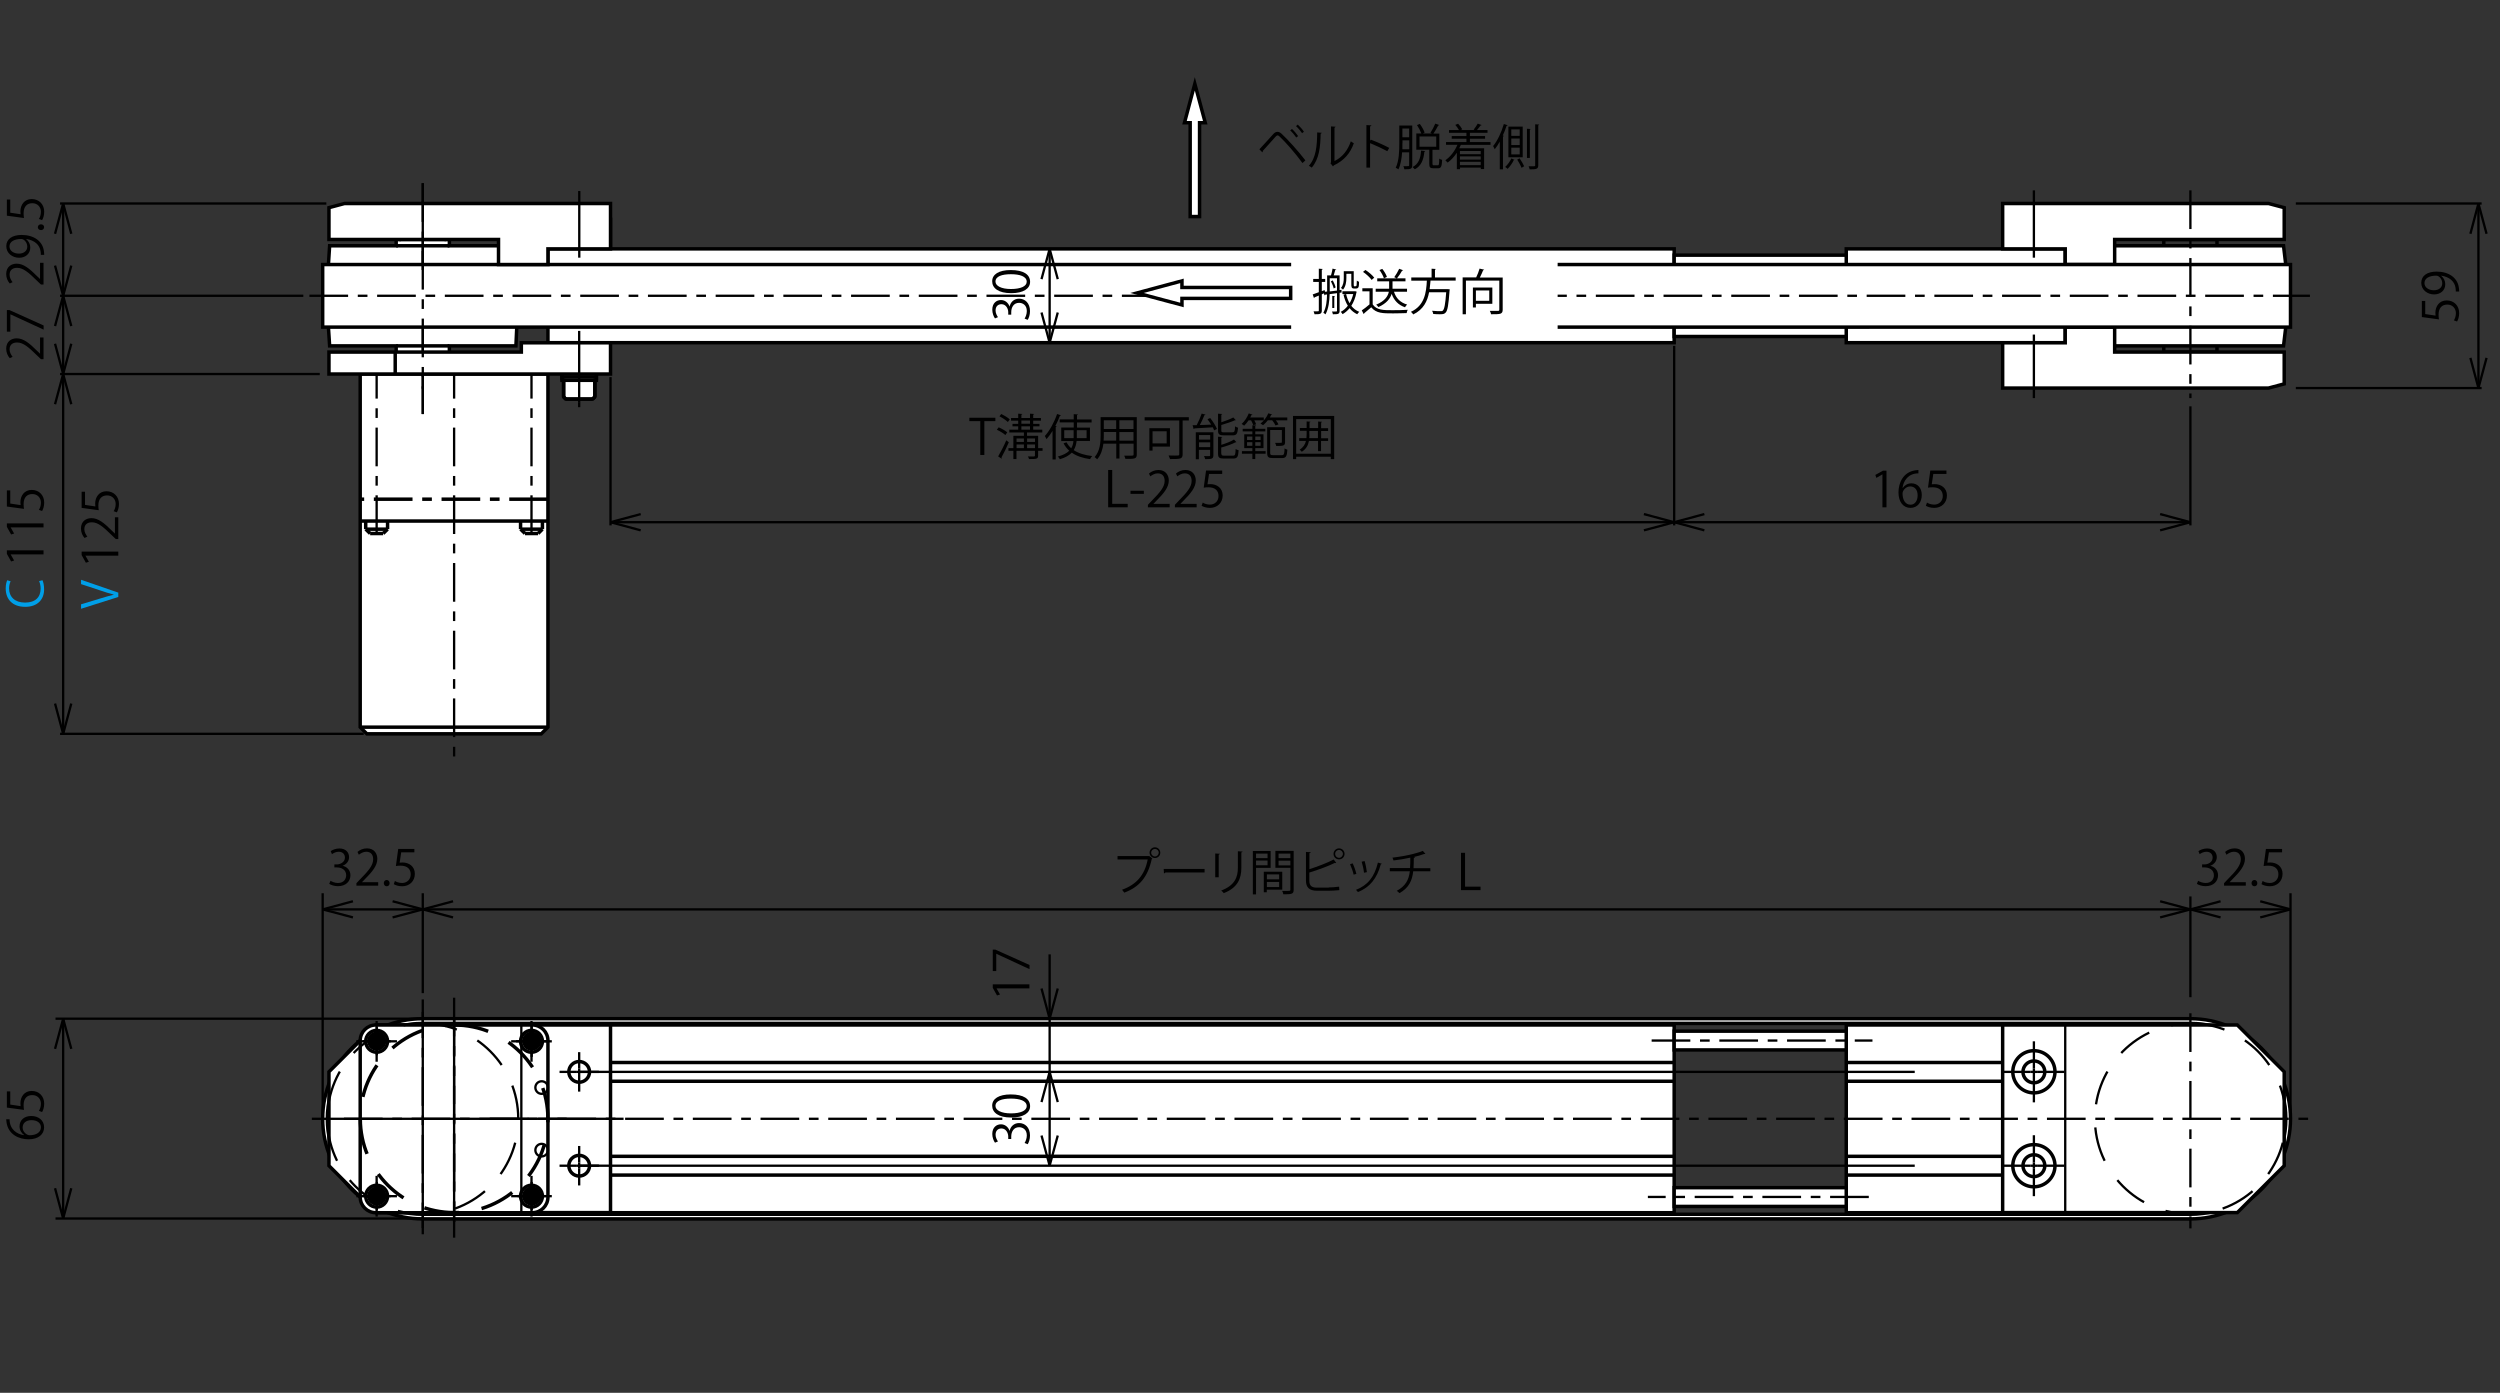<?xml version="1.0" encoding="UTF-8"?>
<svg id="_レイヤー_1" data-name="レイヤー 1" xmlns="http://www.w3.org/2000/svg" viewBox="0 0 258.47 144">
  <rect x="0" y="0" width="258.47" height="144" fill="#333333" stroke="none"/>
  <defs>
    <style>
      .cls-1, .cls-2, .cls-3, .cls-4, .cls-5, .cls-6, .cls-7, .cls-8, .cls-9, .cls-10, .cls-11, .cls-12, .cls-13 {
        stroke: #000;
      }

      .cls-1, .cls-2, .cls-3, .cls-4, .cls-5, .cls-6, .cls-8, .cls-9, .cls-11, .cls-12, .cls-13 {
        stroke-miterlimit: 10;
      }

      .cls-1, .cls-2, .cls-3, .cls-4, .cls-6, .cls-9, .cls-10 {
        stroke-width: .24px;
      }

      .cls-1, .cls-2, .cls-12 {
        stroke-dasharray: 0 0 0 0 4 1 1 1;
      }

      .cls-1, .cls-3, .cls-6, .cls-8, .cls-9, .cls-10, .cls-11, .cls-12, .cls-13 {
        fill: none;
      }

      .cls-2, .cls-5, .cls-7, .cls-14 {
        fill: #fff;
      }

      .cls-3, .cls-11 {
        stroke-dasharray: 0 0 3.6 2.4;
      }

      .cls-4 {
        fill: #f8ceb9;
      }

      .cls-5, .cls-7, .cls-8, .cls-11, .cls-12 {
        stroke-width: .36px;
      }

      .cls-6 {
        stroke-dasharray: 0 0 6 3.6;
      }

      .cls-15, .cls-14, .cls-16 {
        stroke-width: 0px;
      }

      .cls-13 {
        stroke-width: 1.02px;
      }

      .cls-16 {
        fill: #009fe8;
      }
    </style>
  </defs>
  <path class="cls-5" d="m226.46,105.32H43.71c-5.72,0-10.35,4.63-10.35,10.35s4.63,10.35,10.35,10.35h182.75c5.72,0,10.35-4.63,10.35-10.35s-4.63-10.35-10.35-10.35Zm0,20.22H43.71c-3.53,0-6.78-1.87-8.54-4.93-1.77-3.06-1.77-6.81,0-9.87,1.77-3.06,5.01-4.93,8.54-4.93h182.75c3.53,0,6.78,1.87,8.54,4.93,1.77,3.06,1.77,6.81,0,9.87s-5.01,4.93-8.54,4.93Z"/>
  <g>
    <line class="cls-9" x1="42.42" y1="29.28" x2="42.42" y2="37.38"/>
    <line class="cls-9" x1="45" y1="29.28" x2="42.42" y2="29.28"/>
    <line class="cls-9" x1="45" y1="29.28" x2="45" y2="37.38"/>
    <polygon class="cls-5" points="37.24 38.67 37.24 51.61 37.24 53.87 37.24 75.18 37.93 75.87 55.96 75.87 56.65 75.18 56.65 53.87 56.65 51.61 56.65 38.67 37.24 38.67"/>
    <line class="cls-12" x1="56.65" y1="51.61" x2="37.24" y2="51.61"/>
    <line class="cls-8" x1="56.65" y1="53.87" x2="37.24" y2="53.87"/>
    <line class="cls-8" x1="37.24" y1="75.18" x2="56.65" y2="75.18"/>
    <line class="cls-8" x1="37.81" y1="54.71" x2="38.27" y2="55.16"/>
    <line class="cls-8" x1="37.81" y1="53.87" x2="37.81" y2="54.71"/>
    <line class="cls-8" x1="39.61" y1="55.16" x2="40.07" y2="54.71"/>
    <line class="cls-8" x1="39.61" y1="55.16" x2="38.27" y2="55.16"/>
    <line class="cls-8" x1="40.07" y1="53.87" x2="40.07" y2="54.71"/>
    <line class="cls-8" x1="53.82" y1="54.71" x2="54.28" y2="55.16"/>
    <line class="cls-8" x1="53.82" y1="53.87" x2="53.82" y2="54.71"/>
    <line class="cls-8" x1="55.63" y1="55.16" x2="56.08" y2="54.71"/>
    <line class="cls-8" x1="55.63" y1="55.16" x2="54.28" y2="55.16"/>
    <line class="cls-8" x1="56.08" y1="53.87" x2="56.08" y2="54.71"/>
    <line class="cls-8" x1="37.81" y1="54.71" x2="40.07" y2="54.71"/>
    <line class="cls-8" x1="53.82" y1="54.71" x2="56.08" y2="54.71"/>
    <line class="cls-1" x1="46.95" y1="37.21" x2="46.95" y2="78.61"/>
    <line class="cls-1" x1="54.95" y1="37.21" x2="54.95" y2="56.07"/>
    <line class="cls-1" x1="38.94" y1="37.21" x2="38.94" y2="56.07"/>
    <line class="cls-9" x1="43.71" y1="42.81" x2="43.71" y2="27.49"/>
  </g>
  <g>
    <polygon class="cls-5" points="53.5 28.99 53.5 32.23 53.34 35.76 46.46 35.76 46.46 37.38 40.96 37.38 40.96 35.76 34.08 35.76 33.85 32.23 33.85 28.99 34.08 25.41 40.96 25.41 40.96 24.76 41.28 24.76 41.28 22.08 41.51 21.85 45.91 21.85 46.14 22.08 46.14 24.76 46.46 24.76 46.46 25.41 53.34 25.41 53.5 28.99"/>
    <line class="cls-9" x1="43.71" y1="20.78" x2="43.71" y2="40.19"/>
    <line class="cls-8" x1="40.96" y1="35.76" x2="46.46" y2="35.76"/>
    <line class="cls-8" x1="33.85" y1="32.23" x2="53.5" y2="32.23"/>
    <line class="cls-8" x1="33.85" y1="28.99" x2="53.5" y2="28.99"/>
    <line class="cls-8" x1="40.96" y1="25.41" x2="46.46" y2="25.41"/>
    <line class="cls-8" x1="41.28" y1="24.76" x2="46.14" y2="24.76"/>
  </g>
  <g>
    <rect class="cls-5" x="190.88" y="105.97" width="22.64" height="19.41"/>
    <line class="cls-8" x1="190.88" y1="121.49" x2="213.52" y2="121.49"/>
    <line class="cls-8" x1="190.88" y1="111.79" x2="213.52" y2="111.79"/>
    <line class="cls-8" x1="190.88" y1="119.55" x2="213.52" y2="119.55"/>
    <line class="cls-8" x1="190.88" y1="109.85" x2="213.52" y2="109.85"/>
  </g>
  <g>
    <rect class="cls-5" x="56.65" y="105.97" width="116.44" height="19.41"/>
    <line class="cls-8" x1="56.65" y1="121.49" x2="173.09" y2="121.49"/>
    <line class="cls-8" x1="56.65" y1="111.79" x2="173.09" y2="111.79"/>
    <line class="cls-8" x1="56.65" y1="119.55" x2="173.09" y2="119.55"/>
    <line class="cls-8" x1="56.65" y1="109.85" x2="173.09" y2="109.85"/>
  </g>
  <polygon class="cls-5" points="58.1 38.67 58.1 39.32 58.27 39.32 58.27 41.03 58.49 41.26 61.27 41.26 61.5 41.03 61.5 39.32 61.66 39.32 61.66 38.67 58.1 38.67"/>
  <g>
    <rect class="cls-5" x="56.65" y="25.73" width="116.44" height="9.7"/>
    <line class="cls-8" x1="56.65" y1="31.55" x2="173.09" y2="31.55"/>
    <line class="cls-8" x1="56.65" y1="31.55" x2="173.09" y2="31.55"/>
    <line class="cls-8" x1="56.65" y1="29.61" x2="173.09" y2="29.61"/>
  </g>
  <g>
    <rect class="cls-5" x="190.88" y="25.73" width="22.64" height="9.7"/>
    <line class="cls-8" x1="190.88" y1="31.55" x2="213.52" y2="31.55"/>
    <line class="cls-8" x1="190.88" y1="31.55" x2="213.52" y2="31.55"/>
    <line class="cls-8" x1="190.88" y1="29.61" x2="213.52" y2="29.61"/>
  </g>
  <line class="cls-8" x1="63.12" y1="25.73" x2="63.12" y2="22.5"/>
  <polygon class="cls-5" points="34.01 110.81 34.01 120.52 38.86 125.37 63.12 125.37 63.12 105.97 38.86 105.97 34.01 110.81"/>
  <path class="cls-8" d="m59.88,109.75c.59,0,1.07.48,1.07,1.07s-.48,1.07-1.07,1.07-1.07-.48-1.07-1.07.48-1.07,1.07-1.07Z"/>
  <path class="cls-8" d="m59.88,119.45c.59,0,1.07.48,1.07,1.07s-.48,1.07-1.07,1.07-1.07-.48-1.07-1.07.48-1.07,1.07-1.07Z"/>
  <path class="cls-8" d="m43.71,109.85c3.22,0,5.82,2.61,5.82,5.82s-2.61,5.82-5.82,5.82-5.82-2.61-5.82-5.82,2.61-5.82,5.82-5.82Z"/>
  <line class="cls-8" x1="58.1" y1="39.32" x2="61.66" y2="39.32"/>
  <line class="cls-8" x1="61.66" y1="39.32" x2="61.66" y2="38.67"/>
  <line class="cls-8" x1="58.1" y1="39.32" x2="58.1" y2="38.67"/>
  <line class="cls-8" x1="58.1" y1="38.99" x2="61.66" y2="38.99"/>
  <line class="cls-8" x1="61.27" y1="41.26" x2="61.5" y2="41.03"/>
  <line class="cls-8" x1="61.5" y1="41.03" x2="61.5" y2="39.32"/>
  <line class="cls-8" x1="58.27" y1="41.03" x2="58.49" y2="41.26"/>
  <line class="cls-8" x1="58.27" y1="41.03" x2="58.27" y2="39.32"/>
  <line class="cls-8" x1="58.49" y1="41.26" x2="61.27" y2="41.26"/>
  <path class="cls-5" d="m38.86,105.97h16.17c.89,0,1.62.72,1.62,1.62v16.17c0,.89-.72,1.62-1.62,1.62h-16.17c-.89,0-1.62-.72-1.62-1.62v-16.17c0-.89.72-1.62,1.62-1.62Z"/>
  <path class="cls-8" d="m38.94,106.53c.63,0,1.13.51,1.13,1.13s-.51,1.13-1.13,1.13-1.13-.51-1.13-1.13.51-1.13,1.13-1.13Z"/>
  <path class="cls-8" d="m54.95,106.53c.63,0,1.13.51,1.13,1.13s-.51,1.13-1.13,1.13-1.13-.51-1.13-1.13.51-1.13,1.13-1.13Z"/>
  <path class="cls-8" d="m54.95,122.54c.63,0,1.13.51,1.13,1.13s-.51,1.13-1.13,1.13-1.13-.51-1.13-1.13.51-1.13,1.13-1.13Z"/>
  <path class="cls-8" d="m38.94,122.54c.63,0,1.13.51,1.13,1.13s-.51,1.13-1.13,1.13-1.13-.51-1.13-1.13.51-1.13,1.13-1.13Z"/>
  <path class="cls-11" d="m46.95,105.97c5.36,0,9.7,4.34,9.7,9.7s-4.34,9.7-9.7,9.7-9.7-4.34-9.7-9.7,4.34-9.7,9.7-9.7Z"/>
  <g>
    <rect class="cls-5" x="173.09" y="26.38" width="17.79" height="1.94"/>
    <rect class="cls-5" x="173.09" y="32.85" width="17.79" height="1.94"/>
    <line class="cls-9" x1="170.63" y1="27.35" x2="193.27" y2="27.35"/>
    <line class="cls-9" x1="170.63" y1="33.82" x2="193.27" y2="33.82"/>
  </g>
  <g>
    <polygon class="cls-5" points="53.9 35.44 63.12 35.44 63.12 38.67 34.01 38.67 34.01 36.4 53.9 36.4 53.9 35.44"/>
    <line class="cls-8" x1="40.86" y1="36.4" x2="40.86" y2="38.67"/>
    <line class="cls-4" x1="59.88" y1="34.21" x2="59.88" y2="41.65"/>
  </g>
  <path class="cls-13" d="m38.96,107.16c.27,0,.48.22.48.48s-.22.49-.48.49-.49-.22-.49-.49.22-.48.49-.48Z"/>
  <path class="cls-13" d="m54.97,107.16c.27,0,.49.22.49.48s-.22.49-.49.49-.48-.22-.48-.49.22-.48.48-.48Z"/>
  <path class="cls-13" d="m54.97,123.17c.27,0,.49.22.49.49s-.22.48-.49.48-.48-.22-.48-.48.22-.49.48-.49Z"/>
  <path class="cls-13" d="m38.96,123.17c.27,0,.48.22.48.49s-.22.48-.48.48-.49-.22-.49-.48.22-.49.49-.49Z"/>
  <g>
    <rect class="cls-5" x="173.09" y="106.61" width="17.79" height="1.94"/>
    <line class="cls-1" x1="170.76" y1="107.58" x2="193.59" y2="107.58"/>
  </g>
  <line class="cls-9" x1="53.9" y1="105.97" x2="53.9" y2="125.37"/>
  <path class="cls-6" d="m56,111.79c.36,0,.65.29.65.65s-.29.65-.65.65-.65-.29-.65-.65.29-.65.65-.65Z"/>
  <path class="cls-6" d="m56,118.26c.36,0,.65.29.65.65s-.29.65-.65.65-.65-.29-.65-.65.29-.65.65-.65Z"/>
  <line class="cls-9" x1="60.21" y1="110.82" x2="59.56" y2="110.82"/>
  <line class="cls-9" x1="59.88" y1="111.14" x2="59.88" y2="110.49"/>
  <line class="cls-9" x1="60.21" y1="110.82" x2="61.92" y2="110.82"/>
  <line class="cls-9" x1="59.88" y1="111.14" x2="59.88" y2="112.86"/>
  <line class="cls-9" x1="59.56" y1="110.82" x2="57.85" y2="110.82"/>
  <line class="cls-9" x1="59.88" y1="110.49" x2="59.88" y2="108.78"/>
  <line class="cls-9" x1="60.21" y1="120.52" x2="59.56" y2="120.52"/>
  <line class="cls-9" x1="59.88" y1="120.84" x2="59.88" y2="120.2"/>
  <line class="cls-9" x1="60.21" y1="120.52" x2="61.92" y2="120.52"/>
  <line class="cls-9" x1="59.88" y1="120.84" x2="59.88" y2="122.56"/>
  <line class="cls-9" x1="59.56" y1="120.52" x2="57.85" y2="120.52"/>
  <line class="cls-9" x1="59.88" y1="120.2" x2="59.88" y2="118.48"/>
  <line class="cls-9" x1="32.24" y1="115.67" x2="64.47" y2="115.67"/>
  <line class="cls-9" x1="43.71" y1="104.62" x2="43.71" y2="126.97"/>
  <path class="cls-9" d="m38.96,107c.36,0,.65.29.65.65s-.29.65-.65.65-.65-.29-.65-.65.29-.65.65-.65Z"/>
  <path class="cls-9" d="m54.97,107c.36,0,.65.29.65.65s-.29.65-.65.65-.65-.29-.65-.65.29-.65.65-.65Z"/>
  <path class="cls-9" d="m54.97,123.01c.36,0,.65.29.65.65s-.29.65-.65.65-.65-.29-.65-.65.29-.65.65-.65Z"/>
  <path class="cls-9" d="m38.96,123.01c.36,0,.65.29.65.65s-.29.65-.65.65-.65-.29-.65-.65.29-.65.65-.65Z"/>
  <line class="cls-9" x1="39.28" y1="107.65" x2="38.63" y2="107.65"/>
  <line class="cls-9" x1="38.96" y1="107.97" x2="38.96" y2="107.32"/>
  <line class="cls-9" x1="39.28" y1="107.65" x2="40.41" y2="107.65"/>
  <line class="cls-9" x1="38.96" y1="107.97" x2="38.96" y2="109.1"/>
  <line class="cls-9" x1="38.63" y1="107.65" x2="37.5" y2="107.65"/>
  <line class="cls-9" x1="38.96" y1="107.32" x2="38.96" y2="106.19"/>
  <line class="cls-9" x1="55.29" y1="107.65" x2="54.64" y2="107.65"/>
  <line class="cls-9" x1="54.97" y1="107.97" x2="54.97" y2="107.32"/>
  <line class="cls-9" x1="55.29" y1="107.65" x2="56.58" y2="107.65"/>
  <line class="cls-9" x1="54.97" y1="107.97" x2="54.97" y2="109.27"/>
  <line class="cls-9" x1="54.64" y1="107.65" x2="53.35" y2="107.65"/>
  <line class="cls-9" x1="54.97" y1="107.32" x2="54.97" y2="106.03"/>
  <line class="cls-9" x1="55.29" y1="123.66" x2="54.64" y2="123.66"/>
  <line class="cls-9" x1="54.97" y1="123.98" x2="54.97" y2="123.33"/>
  <line class="cls-9" x1="55.29" y1="123.66" x2="56.42" y2="123.66"/>
  <line class="cls-9" x1="54.97" y1="123.98" x2="54.97" y2="125.11"/>
  <line class="cls-9" x1="54.64" y1="123.66" x2="53.51" y2="123.66"/>
  <line class="cls-9" x1="54.97" y1="123.33" x2="54.97" y2="122.2"/>
  <line class="cls-9" x1="39.28" y1="123.66" x2="38.63" y2="123.66"/>
  <line class="cls-9" x1="38.96" y1="123.98" x2="38.96" y2="123.33"/>
  <line class="cls-9" x1="39.28" y1="123.66" x2="40.41" y2="123.66"/>
  <line class="cls-9" x1="38.96" y1="123.98" x2="38.96" y2="125.11"/>
  <line class="cls-9" x1="38.63" y1="123.66" x2="37.5" y2="123.66"/>
  <line class="cls-9" x1="38.96" y1="123.33" x2="38.96" y2="122.2"/>
  <line class="cls-1" x1="35.56" y1="115.67" x2="58.59" y2="115.67"/>
  <line class="cls-9" x1="46.95" y1="105.25" x2="46.95" y2="126.34"/>
  <line class="cls-1" x1="46.95" y1="105.25" x2="46.95" y2="126.34"/>
  <line class="cls-1" x1="46.95" y1="103.15" x2="46.95" y2="127.96"/>
  <line class="cls-9" x1="39.26" y1="107.66" x2="38.62" y2="107.66"/>
  <line class="cls-9" x1="38.94" y1="107.99" x2="38.94" y2="107.34"/>
  <line class="cls-9" x1="39.26" y1="107.66" x2="41.04" y2="107.66"/>
  <line class="cls-9" x1="38.94" y1="107.99" x2="38.94" y2="109.77"/>
  <line class="cls-9" x1="38.62" y1="107.66" x2="36.84" y2="107.66"/>
  <line class="cls-9" x1="38.94" y1="107.34" x2="38.94" y2="105.56"/>
  <line class="cls-9" x1="55.27" y1="107.66" x2="54.63" y2="107.66"/>
  <line class="cls-9" x1="54.95" y1="107.99" x2="54.95" y2="107.34"/>
  <line class="cls-9" x1="55.27" y1="107.66" x2="57.05" y2="107.66"/>
  <line class="cls-9" x1="54.95" y1="107.99" x2="54.95" y2="109.77"/>
  <line class="cls-9" x1="54.63" y1="107.66" x2="52.85" y2="107.66"/>
  <line class="cls-9" x1="54.95" y1="107.34" x2="54.95" y2="105.56"/>
  <line class="cls-9" x1="55.27" y1="123.67" x2="54.63" y2="123.67"/>
  <line class="cls-9" x1="54.95" y1="124" x2="54.95" y2="123.35"/>
  <line class="cls-9" x1="55.27" y1="123.67" x2="57.05" y2="123.67"/>
  <line class="cls-9" x1="54.95" y1="124" x2="54.95" y2="125.78"/>
  <line class="cls-9" x1="54.63" y1="123.67" x2="52.85" y2="123.67"/>
  <line class="cls-9" x1="54.95" y1="123.35" x2="54.95" y2="121.57"/>
  <line class="cls-9" x1="39.26" y1="123.67" x2="38.62" y2="123.67"/>
  <line class="cls-9" x1="38.94" y1="124" x2="38.94" y2="123.35"/>
  <line class="cls-9" x1="39.26" y1="123.67" x2="41.04" y2="123.67"/>
  <line class="cls-9" x1="38.94" y1="124" x2="38.94" y2="125.78"/>
  <line class="cls-9" x1="38.62" y1="123.67" x2="36.84" y2="123.67"/>
  <line class="cls-9" x1="38.94" y1="123.35" x2="38.94" y2="121.57"/>
  <line class="cls-9" x1="59.88" y1="110.82" x2="197.96" y2="110.82"/>
  <line class="cls-9" x1="59.88" y1="120.52" x2="197.96" y2="120.52"/>
  <line class="cls-1" x1="43.71" y1="103.33" x2="43.71" y2="127.61"/>
  <path class="cls-3" d="m43.71,105.8c5.45,0,9.87,4.42,9.87,9.87s-4.42,9.86-9.87,9.86-9.87-4.42-9.87-9.86,4.42-9.87,9.87-9.87Z"/>
  <line class="cls-9" x1="59.88" y1="41.65" x2="59.88" y2="42.1"/>
  <g>
    <rect class="cls-5" x="173.09" y="122.79" width="17.79" height="1.94"/>
    <line class="cls-1" x1="193.21" y1="123.75" x2="170.37" y2="123.75"/>
  </g>
  <g>
    <polygon class="cls-5" points="231.31 125.37 236.16 120.52 236.16 110.81 231.31 105.97 207.05 105.97 207.05 125.37 231.31 125.37"/>
    <line class="cls-9" x1="213.52" y1="105.97" x2="213.52" y2="125.37"/>
    <line class="cls-1" x1="226.46" y1="104.76" x2="226.46" y2="127"/>
    <g>
      <path class="cls-8" d="m210.28,109.69c.63,0,1.13.51,1.13,1.13s-.51,1.13-1.13,1.13-1.13-.51-1.13-1.13.51-1.13,1.13-1.13Z"/>
      <path class="cls-8" d="m210.28,108.63c1.21,0,2.18.98,2.18,2.18s-.98,2.18-2.18,2.18-2.18-.98-2.18-2.18.98-2.18,2.18-2.18Z"/>
      <line class="cls-9" x1="210.61" y1="110.82" x2="209.96" y2="110.82"/>
      <line class="cls-9" x1="210.28" y1="111.14" x2="210.28" y2="110.49"/>
      <line class="cls-9" x1="210.61" y1="110.82" x2="213.44" y2="110.82"/>
      <line class="cls-9" x1="210.28" y1="111.14" x2="210.28" y2="113.97"/>
      <line class="cls-9" x1="209.96" y1="110.82" x2="207.13" y2="110.82"/>
      <line class="cls-9" x1="210.28" y1="110.49" x2="210.28" y2="107.66"/>
    </g>
    <g>
      <path class="cls-8" d="m210.28,119.39c.63,0,1.13.51,1.13,1.13s-.51,1.13-1.13,1.13-1.13-.51-1.13-1.13.51-1.13,1.13-1.13Z"/>
      <path class="cls-8" d="m210.28,118.34c1.21,0,2.18.98,2.18,2.18s-.98,2.18-2.18,2.18-2.18-.98-2.18-2.18.98-2.18,2.18-2.18Z"/>
      <line class="cls-9" x1="210.61" y1="120.52" x2="209.96" y2="120.52"/>
      <line class="cls-9" x1="210.28" y1="120.84" x2="210.28" y2="120.2"/>
      <line class="cls-9" x1="210.61" y1="120.52" x2="213.44" y2="120.52"/>
      <line class="cls-9" x1="210.28" y1="120.84" x2="210.28" y2="123.67"/>
      <line class="cls-9" x1="209.96" y1="120.52" x2="207.13" y2="120.52"/>
      <line class="cls-9" x1="210.28" y1="120.2" x2="210.28" y2="117.37"/>
    </g>
    <path class="cls-3" d="m226.46,105.8c5.45,0,9.87,4.42,9.87,9.87s-4.42,9.86-9.87,9.86-9.87-4.42-9.87-9.86,4.42-9.87,9.87-9.87Z"/>
  </g>
  <line class="cls-1" x1="50.63" y1="115.67" x2="238.94" y2="115.67"/>
  <g>
    <line class="cls-8" x1="228.65" y1="21.85" x2="228.88" y2="22.08"/>
    <line class="cls-8" x1="226.46" y1="21.85" x2="228.65" y2="21.85"/>
    <line class="cls-8" x1="228.88" y1="22.08" x2="228.88" y2="24.76"/>
    <line class="cls-8" x1="228.65" y1="39.32" x2="228.88" y2="39.09"/>
    <line class="cls-8" x1="226.46" y1="39.32" x2="228.65" y2="39.32"/>
    <line class="cls-8" x1="228.88" y1="39.09" x2="228.88" y2="36.4"/>
    <line class="cls-8" x1="226.46" y1="24.76" x2="229.21" y2="24.76"/>
    <line class="cls-8" x1="229.21" y1="24.76" x2="229.21" y2="25.41"/>
    <line class="cls-8" x1="226.46" y1="36.4" x2="229.21" y2="36.4"/>
    <line class="cls-8" x1="229.21" y1="36.4" x2="229.21" y2="35.76"/>
    <line class="cls-8" x1="224.26" y1="21.85" x2="224.03" y2="22.08"/>
    <line class="cls-8" x1="226.46" y1="21.85" x2="224.26" y2="21.85"/>
    <line class="cls-8" x1="224.03" y1="22.08" x2="224.03" y2="24.76"/>
    <line class="cls-8" x1="224.26" y1="39.32" x2="224.03" y2="39.09"/>
    <line class="cls-8" x1="226.46" y1="39.32" x2="224.26" y2="39.32"/>
    <line class="cls-8" x1="224.03" y1="39.09" x2="224.03" y2="36.4"/>
    <line class="cls-8" x1="226.46" y1="24.76" x2="223.71" y2="24.76"/>
    <line class="cls-8" x1="223.71" y1="24.76" x2="223.71" y2="25.41"/>
    <line class="cls-8" x1="226.46" y1="36.4" x2="223.71" y2="36.4"/>
    <line class="cls-8" x1="223.71" y1="36.4" x2="223.71" y2="35.76"/>
    <polygon class="cls-5" points="216.83 35.76 216.59 33.82 216.59 27.35 216.59 27.35 216.83 25.41 226.46 25.41 226.46 25.41 236.09 25.41 236.32 27.35 236.32 33.82 236.09 35.76 226.46 35.76 216.83 35.76"/>
  </g>
  <g>
    <polygon class="cls-5" points="218.63 36.4 218.63 33.82 213.52 33.82 213.52 35.44 207.05 35.44 207.05 40.12 234.54 40.12 236.16 39.69 236.16 36.4 218.63 36.4"/>
    <line class="cls-9" x1="210.28" y1="41.16" x2="210.28" y2="34.59"/>
  </g>
  <g>
    <polygon class="cls-5" points="218.63 24.76 218.63 27.35 213.52 27.35 213.52 25.73 207.05 25.73 207.05 21.04 234.54 21.04 236.16 21.47 236.16 24.76 218.63 24.76"/>
    <line class="cls-9" x1="210.28" y1="26.64" x2="210.28" y2="19.68"/>
  </g>
  <rect class="cls-5" x="33.36" y="27.35" width="203.45" height="6.47"/>
  <line class="cls-2" x1="31.99" y1="30.58" x2="238.82" y2="30.58"/>
  <line class="cls-1" x1="226.46" y1="19.68" x2="226.46" y2="41.16"/>
  <g>
    <g>
      <polygon class="cls-5" points="51.54 24.76 51.54 27.35 56.65 27.35 56.65 25.73 63.12 25.73 63.12 21.04 35.62 21.04 34.01 21.47 34.01 24.76 51.54 24.76"/>
      <line class="cls-4" x1="59.89" y1="26.64" x2="59.89" y2="19.75"/>
    </g>
    <line class="cls-9" x1="43.71" y1="18.94" x2="43.71" y2="27.91"/>
  </g>
  <line class="cls-1" x1="43.71" y1="18.94" x2="43.71" y2="42.81"/>
  <g>
    <path class="cls-15" d="m2.49,117.34c-.25-.17-.47-.48-.47-.89,0-.64.48-1.07,1.21-1.07s1.33.43,1.33,1.17-.61,1.24-1.6,1.24-2.08-.48-2.28-1.71c-.02-.14-.04-.27-.04-.36h.35c0,1.05.77,1.55,1.49,1.64v-.02Zm.77-1.53c-.58,0-.92.31-.92.77s.44.79.72.79c.69,0,1.17-.3,1.17-.83,0-.44-.4-.73-.97-.73Z"/>
    <path class="cls-15" d="m.71,112.84h.35v1.36l1.07.16c0-.08-.02-.16-.02-.29,0-.67.4-1.28,1.17-1.28s1.29.56,1.29,1.31c0,.38-.11.7-.22.87l-.33-.12c.1-.14.21-.42.21-.75,0-.48-.35-.89-.9-.88-.52,0-.89.33-.89,1.04,0,.2.02.36.04.49l-1.77-.24v-1.67Z"/>
  </g>
  <g>
    <path class="cls-15" d="m35.4,89.51c.45.08.83.44.83.98,0,.6-.44,1.13-1.29,1.13-.38,0-.72-.12-.9-.24l.13-.32c.14.09.44.23.77.23.64,0,.85-.45.85-.8,0-.56-.47-.81-.97-.81h-.25v-.31h.25c.36,0,.84-.23.84-.7,0-.33-.2-.61-.65-.61-.28,0-.54.14-.69.25l-.13-.31c.18-.14.54-.28.9-.28.69,0,1,.44,1,.9,0,.39-.25.74-.69.9v.02Z"/>
    <path class="cls-15" d="m39.09,91.57h-2.24v-.26l.37-.39c.9-.91,1.36-1.46,1.36-2.08,0-.41-.18-.78-.72-.78-.3,0-.58.17-.76.31l-.14-.29c.23-.21.58-.37.98-.37.76,0,1.07.56,1.07,1.08,0,.71-.5,1.32-1.29,2.11l-.3.31h0s1.68,0,1.68,0v.34Z"/>
    <path class="cls-15" d="m39.68,91.31c0-.19.13-.33.3-.33s.3.14.3.33-.12.32-.3.32-.3-.15-.3-.32Z"/>
    <path class="cls-15" d="m42.84,87.77v.35h-1.36l-.16,1.07c.08,0,.16-.02.29-.02.67,0,1.28.4,1.28,1.17s-.56,1.29-1.31,1.29c-.38,0-.7-.11-.87-.22l.12-.33c.14.1.42.21.75.21.48,0,.89-.35.88-.9,0-.52-.33-.89-1.04-.89-.2,0-.36.01-.49.04l.24-1.77h1.67Z"/>
  </g>
  <g>
    <path class="cls-15" d="m250.39,31.11h.35v1.36l1.07.16c0-.08-.02-.16-.02-.29,0-.67.4-1.28,1.17-1.28s1.29.56,1.29,1.31c0,.38-.11.7-.22.87l-.33-.12c.1-.14.21-.42.21-.75,0-.48-.35-.89-.9-.88-.52,0-.89.33-.89,1.04,0,.2.01.36.04.49l-1.77-.24v-1.67Z"/>
    <path class="cls-15" d="m252.39,28.52c.26.21.42.5.42.87,0,.65-.51,1.05-1.15,1.05-.69,0-1.33-.46-1.33-1.2s.62-1.16,1.59-1.16c1.26,0,2.14.64,2.29,1.61.03.18.04.34.04.45h-.35c0-.11,0-.23-.03-.39-.09-.64-.61-1.12-1.47-1.25h0Zm-.75,1.49c.51,0,.86-.29.86-.72,0-.41-.31-.79-.62-.79-.73,0-1.22.27-1.22.77,0,.44.42.74.98.74Z"/>
  </g>
  <g>
    <path class="cls-15" d="m194.62,52.45v-3.4h-.01l-.62.36-.1-.31.79-.44h.36v3.79h-.41Z"/>
    <path class="cls-15" d="m196.73,50.44c.17-.25.48-.47.89-.47.64,0,1.07.48,1.07,1.21s-.43,1.33-1.17,1.33-1.24-.61-1.24-1.6.48-2.08,1.71-2.28c.14-.02.27-.04.35-.04v.35c-1.05,0-1.55.77-1.64,1.5h.02Zm1.53.77c0-.58-.31-.92-.77-.92s-.79.44-.79.72c0,.69.3,1.17.83,1.17.44,0,.73-.4.73-.97Z"/>
    <path class="cls-15" d="m201.24,48.65v.35h-1.36l-.16,1.07c.08,0,.16-.02.29-.02.67,0,1.28.4,1.28,1.17s-.56,1.29-1.31,1.29c-.38,0-.7-.11-.87-.22l.12-.33c.14.1.42.21.75.21.48,0,.89-.35.88-.9,0-.52-.33-.89-1.04-.89-.2,0-.36.01-.49.04l.24-1.77h1.67Z"/>
  </g>
  <g>
    <path class="cls-15" d="m116.59,52.45h-2.02v-3.86h.42v3.5h1.6v.36Z"/>
    <path class="cls-15" d="m116.88,50.74h1.38v.32h-1.38v-.32Z"/>
    <path class="cls-15" d="m120.92,52.45h-2.24v-.26l.37-.39c.9-.91,1.36-1.46,1.36-2.08,0-.41-.18-.78-.72-.78-.3,0-.58.17-.76.31l-.14-.29c.23-.21.58-.37.98-.37.76,0,1.07.56,1.07,1.08,0,.71-.5,1.32-1.29,2.11l-.3.31h0s1.68,0,1.68,0v.34Z"/>
    <path class="cls-15" d="m123.71,52.45h-2.24v-.26l.37-.39c.9-.91,1.36-1.46,1.36-2.08,0-.41-.18-.78-.72-.78-.3,0-.58.17-.76.31l-.14-.29c.23-.21.58-.37.98-.37.76,0,1.07.56,1.07,1.08,0,.71-.5,1.32-1.29,2.11l-.3.31h0s1.68,0,1.68,0v.34Z"/>
    <path class="cls-15" d="m126.36,48.65v.35h-1.36l-.16,1.07c.08,0,.16-.02.29-.02.67,0,1.28.4,1.28,1.17s-.56,1.29-1.31,1.29c-.38,0-.7-.11-.87-.22l.12-.33c.14.1.42.21.75.21.48,0,.89-.35.88-.9,0-.52-.33-.89-1.04-.89-.2,0-.36.01-.49.04l.24-1.77h1.67Z"/>
  </g>
  <line class="cls-9" x1="63.12" y1="38.99" x2="63.12" y2="54.32"/>
  <line class="cls-9" x1="63.12" y1="53.99" x2="173.09" y2="53.99"/>
  <line class="cls-9" x1="173.09" y1="54.32" x2="173.09" y2="35.76"/>
  <line class="cls-9" x1="173.09" y1="53.99" x2="226.46" y2="53.99"/>
  <line class="cls-9" x1="226.46" y1="54.32" x2="226.46" y2="42.01"/>
  <line class="cls-9" x1="43.71" y1="94.02" x2="226.46" y2="94.02"/>
  <line class="cls-9" x1="226.46" y1="92.68" x2="226.46" y2="103.1"/>
  <line class="cls-9" x1="43.71" y1="92.35" x2="43.71" y2="102.68"/>
  <line class="cls-9" x1="33.36" y1="92.35" x2="33.36" y2="115.35"/>
  <line class="cls-9" x1="43.71" y1="105.32" x2="5.74" y2="105.32"/>
  <line class="cls-9" x1="43.71" y1="125.98" x2="5.74" y2="125.98"/>
  <line class="cls-9" x1="6.53" y1="105.32" x2="6.53" y2="125.98"/>
  <line class="cls-9" x1="237.36" y1="21.04" x2="256.57" y2="21.04"/>
  <line class="cls-9" x1="256.24" y1="21.04" x2="256.24" y2="40.12"/>
  <line class="cls-9" x1="256.57" y1="40.12" x2="237.36" y2="40.12"/>
  <line class="cls-9" x1="33.36" y1="94.02" x2="43.71" y2="94.02"/>
  <polygon class="cls-7" points="123.05 22.39 123.53 22.39 124.02 22.39 124.02 12.69 124.61 12.69 123.53 8.67 122.46 12.69 123.05 12.69 123.05 22.39"/>
  <g>
    <line class="cls-10" x1="33.36" y1="94.02" x2="36.49" y2="93.18"/>
    <line class="cls-10" x1="33.36" y1="94.02" x2="36.49" y2="94.85"/>
  </g>
  <g>
    <line class="cls-10" x1="6.53" y1="125.98" x2="5.69" y2="122.85"/>
    <line class="cls-10" x1="6.53" y1="125.98" x2="7.37" y2="122.85"/>
  </g>
  <g>
    <line class="cls-10" x1="6.53" y1="105.32" x2="5.69" y2="108.44"/>
    <line class="cls-10" x1="6.53" y1="105.32" x2="7.37" y2="108.44"/>
  </g>
  <g>
    <line class="cls-10" x1="43.71" y1="94.02" x2="40.59" y2="93.18"/>
    <line class="cls-10" x1="43.71" y1="94.02" x2="40.59" y2="94.85"/>
  </g>
  <g>
    <line class="cls-10" x1="43.71" y1="94.02" x2="46.84" y2="93.18"/>
    <line class="cls-10" x1="43.71" y1="94.02" x2="46.84" y2="94.85"/>
  </g>
  <g>
    <line class="cls-10" x1="226.46" y1="94.02" x2="223.33" y2="93.18"/>
    <line class="cls-10" x1="226.46" y1="94.02" x2="223.33" y2="94.85"/>
  </g>
  <g>
    <line class="cls-10" x1="256.24" y1="40.12" x2="255.41" y2="37"/>
    <line class="cls-10" x1="256.24" y1="40.12" x2="257.08" y2="37"/>
  </g>
  <g>
    <line class="cls-10" x1="256.24" y1="21.04" x2="255.41" y2="24.17"/>
    <line class="cls-10" x1="256.24" y1="21.04" x2="257.08" y2="24.17"/>
  </g>
  <g>
    <line class="cls-10" x1="173.09" y1="53.99" x2="176.21" y2="53.15"/>
    <line class="cls-10" x1="173.09" y1="53.99" x2="176.21" y2="54.83"/>
  </g>
  <g>
    <line class="cls-10" x1="226.46" y1="53.99" x2="223.33" y2="53.15"/>
    <line class="cls-10" x1="226.46" y1="53.99" x2="223.33" y2="54.83"/>
  </g>
  <g>
    <line class="cls-10" x1="63.12" y1="53.99" x2="66.24" y2="53.15"/>
    <line class="cls-10" x1="63.12" y1="53.99" x2="66.24" y2="54.83"/>
  </g>
  <g>
    <line class="cls-10" x1="173.09" y1="53.99" x2="169.96" y2="53.15"/>
    <line class="cls-10" x1="173.09" y1="53.99" x2="169.96" y2="54.83"/>
  </g>
  <g>
    <path class="cls-15" d="m130.21,15.43c.39-.41,1.19-1.3,1.47-1.61.13-.13.26-.19.4-.19s.27.07.41.19c.65.6,1.71,1.77,2.47,2.76l-.3.28c-.72-1-1.78-2.2-2.35-2.73-.09-.08-.15-.13-.22-.13s-.13.05-.21.13c-.24.26-.98,1.11-1.32,1.47,0,.01,0,.03,0,.04,0,.04-.02.08-.05.11l-.31-.32Zm3.36-2.1c.23.2.49.52.64.74l-.19.15c-.15-.22-.42-.55-.63-.74l.19-.15Zm.6-.45c.23.21.5.51.64.74l-.19.15c-.15-.22-.42-.55-.63-.73l.18-.16Z"/>
    <path class="cls-15" d="m136.66,13.73s-.05.08-.12.09c-.03,1.36-.14,2.6-.92,3.51-.08-.06-.2-.14-.3-.19.75-.82.85-2.09.86-3.45l.48.04Zm1.31,2.92c.85-.41,1.39-1.15,1.69-2.04.08.07.23.15.31.2-.36,1.02-.99,1.78-2.07,2.29-.02.04-.05.08-.09.1l-.26-.33.06-.08v-3.72l.47.03s-.04.09-.11.1v3.45Z"/>
    <path class="cls-15" d="m143.43,15.63c-.52-.28-1.23-.61-1.78-.83v2.53h-.38v-4.4l.51.03c0,.06-.05.09-.13.11v1.48l.08-.11c.59.22,1.38.57,1.9.85l-.2.34Z"/>
    <path class="cls-15" d="m146.01,12.98v4.1c0,.39-.17.43-.82.42,0-.09-.06-.23-.1-.32.12,0,.23,0,.32,0,.25,0,.28,0,.28-.1v-1.33h-.73c-.04.61-.14,1.26-.38,1.76-.06-.06-.2-.13-.28-.16.35-.73.37-1.76.37-2.52v-1.85h1.33Zm-1.02,1.84c0,.19,0,.4,0,.61h.71v-.92h-.7v.31Zm.7-1.53h-.7v.9h.7v-.9Zm1.66,2.33s-.03.06-.09.07c-.07.87-.37,1.5-.98,1.81-.06-.07-.17-.17-.24-.23.58-.28.84-.86.88-1.7l.43.05Zm.76,1.32c0,.13.02.15.14.15h.4c.12,0,.14-.09.15-.69.07.06.21.11.3.13-.03.7-.12.87-.42.87h-.48c-.34,0-.43-.1-.43-.46v-1.46h-1.34v-1.68h.52c-.09-.25-.27-.6-.45-.87l.29-.12c.21.28.42.65.5.9l-.19.09h.95l-.16-.07c.17-.25.38-.66.5-.95l.41.15s-.06.05-.11.05c-.12.24-.32.58-.49.83h.61v1.68h-.71v1.46Zm-1.35-2.83v1.06h1.73v-1.06h-1.73Z"/>
    <path class="cls-15" d="m154.07,14.98h-3.04c-.05.12-.1.24-.16.35h2.57v2.15h-.34v-.15h-2.15v.16h-.33v-1.7c-.27.41-.6.77-.95,1.02-.06-.07-.17-.18-.24-.24.51-.35.97-.93,1.25-1.6h-1.18v-.28h2.11v-.35h-1.52v-.27h1.52v-.34h-1.8v-.28h1.03c-.09-.16-.23-.38-.38-.54l.29-.12c.17.17.35.42.43.58l-.16.08h1.46s-.09-.04-.12-.05c.14-.17.32-.44.42-.62l.41.15s-.05.04-.11.04c-.1.14-.25.33-.38.48h1.09v.28h-1.82v.34h1.57v.27h-1.57v.35h2.13v.28Zm-.98.63h-2.15v.33h2.15v-.33Zm0,.89v-.33h-2.15v.33h2.15Zm-2.15.57h2.15v-.34h-2.15v.34Z"/>
    <path class="cls-15" d="m155.07,14.62c-.17.3-.34.58-.53.81-.04-.08-.12-.25-.17-.33.44-.53.86-1.41,1.11-2.28l.4.13s-.05.06-.12.06c-.11.34-.24.68-.39,1l.12.04s-.04.06-.1.07v3.39h-.33v-2.88Zm1.52,1.9s-.05.04-.09.04c-.12.28-.39.66-.63.9-.06-.06-.17-.15-.25-.2.25-.22.51-.6.64-.88l.33.15Zm.84-3.43v3.17h-1.48v-3.17h1.48Zm-.31.96v-.67h-.87v.67h.87Zm0,.95v-.68h-.87v.68h.87Zm0,.96v-.69h-.87v.69h.87Zm.19,1.39c-.08-.22-.28-.58-.45-.85l.25-.13c.18.26.38.61.47.82l-.27.16Zm.96-4.02s-.04.06-.1.07v2.93h-.3v-3.02l.41.03Zm.46-.48l.41.03s-.03.06-.1.07v4.13c0,.41-.21.43-.89.43-.02-.09-.06-.23-.11-.32.14,0,.26,0,.36,0,.31,0,.32,0,.32-.1v-4.23Z"/>
  </g>
  <g>
    <path class="cls-15" d="m102.91,43.54h-1.14v3.5h-.42v-3.5h-1.13v-.35h2.69v.35Z"/>
    <path class="cls-15" d="m103.25,44.18c.31.13.7.35.89.52l-.2.28c-.18-.17-.56-.41-.88-.55l.19-.25Zm-.05,3c.24-.4.59-1.08.84-1.66l.26.21c-.23.54-.54,1.17-.76,1.56.02.03.03.05.03.07s0,.04-.02.06l-.35-.23Zm.32-4.38c.31.15.69.38.88.56-.11.15-.16.21-.2.27-.18-.18-.56-.43-.87-.59l.2-.25Zm4.27,3.53v.28h-.46v.49c0,.36-.16.36-.94.36-.02-.08-.07-.2-.12-.27.29,0,.56,0,.63,0,.07,0,.1-.02.1-.09v-.49h-1.91v.85h-.32v-.85h-.51v-.28h.51v-1.27h1.09v-.35h-1.51v-.29h.92v-.34h-.59v-.26h.59v-.33h-.74v-.27h.74v-.45l.43.03s-.03.06-.1.07v.35h.89v-.45l.43.03s-.03.06-.1.07v.35h.8v.27h-.8v.33h.65v.26h-.65v.34h.94v.29h-1.58v.35h1.15v1.27h.46Zm-1.93-1h-.76v.36h.76v-.36Zm-.76.62v.38h.76v-.38h-.76Zm.5-2.47v.33h.89v-.33h-.89Zm0,.6v.34h.89v-.34h-.89Zm1.41,1.25h-.82v.36h.82v-.36Zm-.82,1h.82v-.38h-.82v.38Z"/>
    <path class="cls-15" d="m108.82,44.55c-.19.32-.41.6-.62.85-.04-.08-.12-.24-.18-.32.49-.53.97-1.4,1.27-2.28l.41.14s-.06.05-.12.05c-.13.35-.29.71-.47,1.05l.14.04s-.04.06-.1.06v3.36h-.33v-2.93Zm3.85,1.04h-1.36c-.04.33-.12.66-.3.95.49.32,1.13.52,1.91.61-.08.08-.17.22-.22.32-.76-.11-1.4-.32-1.89-.67-.26.27-.65.51-1.23.68-.04-.08-.14-.21-.21-.28.56-.15.93-.35,1.18-.6-.24-.21-.44-.47-.59-.77l.31-.1c.12.23.28.44.48.62.14-.23.21-.49.23-.75h-1.26v-1.4h1.29v-.53h-1.45v-.31h1.45v-.54l.44.03s-.03.06-.1.07v.45h1.51v.31h-1.51v.53h1.34v1.4Zm-2.64-.29h.97c0-.09,0-.17,0-.25v-.57h-.97v.82Zm2.31-.82h-1.01v.57c0,.09,0,.17,0,.25h1.01v-.82Z"/>
    <path class="cls-15" d="m117.53,43.13v3.85c0,.47-.22.47-1.18.46-.02-.09-.07-.24-.12-.33.19,0,.37,0,.52,0,.42,0,.45,0,.45-.14v-1.1h-1.46v1.54h-.33v-1.54h-1.33c-.08.58-.25,1.17-.65,1.62-.05-.07-.18-.18-.26-.23.57-.64.62-1.55.62-2.27v-1.86h3.74Zm-3.41,1.86c0,.18,0,.37-.02.56h1.3v-.89h-1.28v.32Zm1.28-1.54h-1.28v.9h1.28v-.9Zm1.79.9v-.9h-1.46v.9h1.46Zm-1.46,1.21h1.46v-.89h-1.46v.89Z"/>
    <path class="cls-15" d="m122.91,43.13v.34h-.64v3.49c0,.26-.07.38-.25.44-.2.06-.55.06-1.05.06-.03-.1-.1-.27-.15-.37.23,0,.46.01.64.01.44,0,.46,0,.46-.15v-3.48h-3.58v-.34h4.57Zm-1.95,3.04h-1.8v.42h-.33v-2.32h2.13v1.9Zm-.34-1.58h-1.46v1.25h1.46v-1.25Z"/>
    <path class="cls-15" d="m124.63,42.87s-.05.05-.11.06c-.12.3-.3.69-.47,1.01.36,0,.76-.02,1.17-.04-.12-.19-.25-.39-.38-.56l.28-.12c.28.35.58.82.7,1.13l-.29.14c-.04-.09-.08-.2-.14-.31-.71.05-1.44.09-1.9.11,0,.04-.04.06-.08.07l-.11-.4h.42c.19-.35.4-.85.52-1.2l.42.11Zm.82,1.82v2.38c0,.38-.2.4-.85.4-.02-.09-.07-.23-.12-.32.15,0,.29.01.39.01.22,0,.24,0,.24-.09v-.56h-1.16v.97h-.32v-2.79h1.81Zm-.33.29h-1.16v.47h1.16v-.47Zm-1.16,1.25h1.16v-.5h-1.16v.5Zm3.47-1.54c.21,0,.24-.09.26-.61.08.06.21.11.31.14-.05.62-.15.79-.55.79h-.92c-.47,0-.6-.11-.6-.5v-1.74l.44.03s-.03.06-.1.07v.79c.46-.15.94-.34,1.24-.5l.26.28s-.03.01-.05.01c-.02,0-.03,0-.05,0-.34.16-.9.34-1.4.49v.57c0,.16.04.19.28.19h.86Zm-1.15,2.22c0,.17.05.2.3.2h.89c.23,0,.26-.1.28-.69.08.06.22.11.31.13-.04.68-.14.86-.57.86h-.95c-.48,0-.61-.1-.61-.5v-1.76l.44.03s-.03.06-.1.07v.74c.49-.15,1.01-.35,1.31-.55l.25.28s-.03.01-.06.01c-.01,0-.03,0-.04,0-.34.19-.94.4-1.47.54v.63Z"/>
    <path class="cls-15" d="m129.57,43.95c-.04-.13-.13-.32-.22-.49h-.26c-.14.21-.3.4-.46.55-.06-.06-.18-.13-.26-.18.29-.25.57-.67.74-1.09l.39.13s-.05.04-.11.04c-.04.09-.08.17-.13.25h1.4v.3h-.98c.08.14.15.29.19.41l-.3.09Zm.21,2.38v.31h1.07v.27h-1.07v.55h-.3v-.55h-1.08v-.27h1.08v-.31h-.84v-1.43h.84v-.3h-1v-.27h1v-.36l.39.02s-.03.06-.09.07v.27h1.04v.27h-1.04v.3h.85v1.43h-.85Zm-.85-1.2v.36h.55v-.36h-.55Zm0,.96h.55v-.37h-.55v.37Zm1.4-.96h-.55v.36h.55v-.36Zm0,.96v-.37h-.55v.37h.55Zm1.54-2.11c-.06-.15-.2-.35-.34-.53h-.45c-.15.2-.32.37-.49.51-.07-.05-.19-.13-.27-.17.32-.24.64-.64.81-1.06l.4.12s-.05.05-.11.05c-.04.09-.08.17-.13.26h1.8v.3h-1.18c.12.14.22.3.27.42l-.31.11Zm-.55,2.84c0,.2.05.24.3.24h.91c.22,0,.26-.12.28-.7.08.06.21.11.29.13-.04.67-.14.87-.55.87h-.95c-.46,0-.59-.1-.59-.54v-2.65h1.85v1.54c0,.37-.16.4-.91.4-.02-.1-.07-.23-.12-.32.15,0,.28,0,.39,0,.28,0,.31,0,.31-.09v-1.24h-1.21v2.35Z"/>
    <path class="cls-15" d="m133.68,43h4.26v4.47h-.35v-.25h-3.58v.25h-.33v-4.47Zm.33,3.91h3.58v-3.58h-3.58v3.58Zm3.3-1.61v.29h-.73v1.05h-.31v-1.05h-.94c-.08.44-.28.82-.74,1.12-.05-.07-.15-.17-.22-.22.38-.24.57-.55.65-.9h-.7v-.29h.75c.01-.13.02-.26.02-.4v-.36h-.7v-.29h.7v-.68l.4.03s-.03.06-.1.07v.59h.89v-.68l.41.03s-.03.06-.1.07v.59h.72v.29h-.72v.75h.73Zm-1.93-.39c0,.13,0,.26-.02.39h.9v-.75h-.89v.36Z"/>
  </g>
  <g>
    <rect class="cls-14" x="133.49" y="26.9" width="27.55" height="7.24"/>
    <g>
      <path class="cls-15" d="m138.71,30.24l-.21.03v1.86c0,.36-.18.36-.7.36,0-.08-.05-.2-.09-.28.11,0,.2,0,.28,0,.22,0,.24,0,.24-.08v-1.82l-.76.1c-.02.68-.1,1.5-.43,2.09-.05-.05-.16-.13-.22-.16.3-.55.37-1.28.38-1.9l-.19.03s-.04.06-.07.07l-.06-.21-.22.1v1.67c0,.36-.17.4-.75.39-.02-.08-.06-.21-.1-.3.11,0,.21,0,.29,0,.23,0,.25,0,.25-.09v-1.54l-.44.18s-.03.07-.06.08l-.13-.38c.18-.06.4-.14.63-.23v-1.06h-.58v-.31h.58v-1.06l.41.03s-.03.06-.1.07v.96h.35v.31h-.35v.95l.29-.11.04.18.22-.03v-1.67h.4c.07-.22.13-.51.16-.7l.39.1s-.05.05-.11.05c-.04.15-.1.37-.16.55h.61v1.52l.2-.03v.26Zm-1.23-1.47v1.36c.24-.03.49-.06.75-.09v-1.27h-.75Zm.41,1.06c-.04-.2-.17-.52-.29-.75l.19-.09c.13.23.26.54.3.72l-.2.12Zm-.15.76l.29.03s-.03.05-.08.06v1.16h-.21v-1.24Zm2.35-.49l.19.07s-.02.04-.04.06c-.1.55-.29,1.01-.53,1.39.21.27.49.49.82.62-.07.06-.16.17-.21.25-.31-.15-.58-.36-.79-.63-.21.26-.46.47-.72.62-.05-.07-.12-.18-.19-.24.27-.14.52-.35.73-.63-.2-.32-.35-.71-.45-1.15l.27-.06c.08.35.2.67.36.95.16-.27.29-.59.38-.95h-1.12v-.29h1.3Zm-.89-1.78v.42c0,.38-.06.87-.35,1.21-.05-.05-.15-.15-.21-.18.26-.31.29-.71.29-1.03v-.7h1.03v1.34c0,.19,0,.22.08.22.15,0,.21,0,.22-.14.01-.08.01-.23.02-.45.06.05.16.1.23.12-.01.51-.02.7-.33.7h-.18c-.29,0-.29-.18-.29-.49v-1.03h-.49Z"/>
      <path class="cls-15" d="m141.92,29.81v1.66c.4.6,1.12.6,2.03.6.55,0,1.19-.01,1.59-.04-.04.08-.1.24-.11.34-.35.01-.91.03-1.41.03-1.04,0-1.74,0-2.25-.63-.25.22-.52.45-.73.62,0,.05-.01.07-.05.08l-.2-.38c.24-.16.54-.39.8-.62v-1.35h-.74v-.32h1.07Zm-.75-1.9c.34.22.73.55.91.8l-.27.23c-.17-.25-.55-.6-.89-.83l.25-.2Zm4.3,2.25h-1.35c.21.67.65,1.12,1.36,1.33-.08.07-.17.19-.22.28-.69-.24-1.13-.7-1.38-1.39-.15.48-.51.98-1.37,1.37-.05-.08-.15-.19-.23-.25.92-.38,1.22-.89,1.31-1.34h-1.36v-.31h1.39c0-.06,0-.12,0-.18v-.58h-1.23v-.31h2.02l-.26-.12c.17-.23.39-.61.51-.87l.41.15s-.05.05-.11.05c-.13.23-.35.57-.53.79h.88v.31h-1.34v.58c0,.06,0,.12,0,.18h1.5v.31Zm-2.39-1.39c-.07-.23-.26-.59-.46-.85l.29-.12c.21.25.41.6.48.83l-.3.14Z"/>
      <path class="cls-15" d="m150.51,29.01h-2.61c-.02.28-.05.58-.09.88h1.88s.2.03.2.03c0,.04,0,.08-.02.11-.11,1.52-.21,2.09-.41,2.29-.14.15-.27.17-.59.17-.18,0-.44,0-.69-.03-.01-.1-.06-.24-.12-.33.37.04.74.04.87.04s.19,0,.24-.06c.16-.14.26-.65.35-1.89h-1.77c-.17.9-.57,1.78-1.64,2.29-.05-.09-.15-.21-.24-.27,1.43-.65,1.59-2.02,1.65-3.22h-1.61v-.33h2.1v-.91l.45.03s-.04.06-.1.07v.81h2.14v.33Z"/>
      <path class="cls-15" d="m155.36,28.67v3.34c0,.24-.06.35-.23.42-.18.06-.5.06-.97.06-.02-.1-.07-.26-.13-.35.2,0,.38,0,.53,0s.27,0,.32,0c.1,0,.13-.03.13-.13v-3h-3.45v3.48h-.34v-3.81h1.4c.14-.27.27-.64.35-.91l.48.11s-.05.06-.11.06c-.09.22-.21.5-.34.75h2.35Zm-1.07,2.74h-1.7v.38h-.31v-2.06h2.01v1.69Zm-.32-1.38h-1.38v1.07h1.38v-1.07Z"/>
    </g>
  </g>
  <g>
    <path class="cls-15" d="m115.55,88.51h3.22l.03-.02.34.26s-.03.04-.06.05c-.41,1.9-1.29,2.9-2.84,3.49-.06-.09-.16-.22-.23-.3,1.47-.54,2.33-1.48,2.65-3.13h-3.12v-.35Zm3.86-.91c.3,0,.55.25.55.56s-.25.55-.55.55-.56-.25-.56-.55c0-.32.26-.56.56-.56Zm.39.56c0-.22-.17-.39-.39-.39s-.39.17-.39.39.18.39.39.39c.22,0,.39-.19.39-.39Z"/>
    <path class="cls-15" d="m120.31,89.84h4.23v.36h-4.04c-.03.05-.1.09-.16.1l-.03-.46Z"/>
    <path class="cls-15" d="m125.64,90.7v-2.46l.48.03s-.04.08-.12.09v2.34h-.36Zm2.82-2.66c0,.05-.04.08-.12.09v1.61c0,1.06-.36,2.04-1.82,2.6-.05-.08-.18-.21-.26-.27,1.4-.52,1.72-1.39,1.72-2.33v-1.73l.49.03Z"/>
    <path class="cls-15" d="m131.37,89.73h-1.51v2.74h-.33v-4.49h1.84v1.75Zm-.32-1.48h-1.19v.47h1.19v-.47Zm-1.19,1.21h1.19v-.49h-1.19v.49Zm2.71,2.52h-1.6v.27h-.31v-2.12h1.91v1.85Zm-.32-1.58h-1.27v.51h1.27v-.51Zm-1.27,1.31h1.27v-.53h-1.27v.53Zm2.77-3.73v4.01c0,.45-.2.47-1.07.47-.01-.1-.07-.26-.12-.35.16,0,.32,0,.45,0,.37,0,.4,0,.4-.13v-2.26h-1.55v-1.75h1.89Zm-.34.27h-1.22v.47h1.22v-.47Zm-1.22,1.22h1.22v-.49h-1.22v.49Z"/>
    <path class="cls-15" d="m137.39,91.75c.2,0,.74-.03,1.06-.08,0,.11.01.25.02.36-.33.04-.84.06-1.05.06h-1.27c-.77,0-1.13-.33-1.13-1.05v-2.96l.5.03c-.01.05-.05.08-.14.1v1.65c.77-.24,1.85-.65,2.51-1l.26.35s-.04.02-.06.02c-.03,0-.05,0-.08-.02-.61.31-1.77.74-2.64,1v.85c0,.52.25.71.77.71h1.24Zm1.05-4.04c.31,0,.57.25.57.57s-.25.57-.57.57-.57-.25-.57-.57.27-.57.57-.57Zm.4.57c0-.22-.18-.41-.4-.41s-.4.18-.4.41.18.41.4.41.4-.19.4-.41Z"/>
    <path class="cls-15" d="m139.85,89.26c.15.31.32.8.38,1.09l-.28.08c-.06-.29-.22-.75-.37-1.08l.27-.09Zm3.02.04s-.06.06-.11.05c-.4,1.48-1.14,2.39-2.37,2.88-.04-.06-.13-.18-.2-.23,1.21-.48,1.9-1.31,2.27-2.82l.4.12Zm-1.79-.28c.11.34.2.83.24,1.15l-.3.06c-.03-.32-.13-.79-.24-1.14l.3-.07Z"/>
    <path class="cls-15" d="m147.88,90.08h-1.77c-.11.97-.44,1.7-1.42,2.26-.08-.08-.2-.18-.28-.24.91-.5,1.24-1.12,1.35-2.02h-2.07v-.33h2.09c.03-.33.03-.68.03-1.08-.52.12-1.19.23-1.74.29-.03-.1-.06-.2-.11-.29,1.78-.21,2.83-.56,3.14-.7l.27.3s-.04.02-.07.02c-.02,0-.04,0-.06,0-.28.11-.73.24-1.13.33h.17c0,.06-.04.09-.11.1,0,.38-.01.72-.03,1.04h1.74v.33Z"/>
    <path class="cls-15" d="m153.07,92.03h-2.02v-3.86h.42v3.5h1.6v.36Z"/>
  </g>
  <polygon class="cls-7" points="133.44 30.85 133.44 30.29 133.44 29.72 122.2 29.72 122.2 29.04 117.55 30.29 122.2 31.53 122.2 30.85 133.44 30.85"/>
  <g>
    <path class="cls-15" d="m4.5,27.18v2.24h-.26l-.39-.37c-.91-.9-1.46-1.36-2.08-1.36-.41,0-.78.18-.78.72,0,.3.17.58.31.76l-.29.14c-.21-.23-.37-.58-.37-.98,0-.77.56-1.07,1.08-1.07.71,0,1.32.5,2.11,1.29l.31.3h0v-1.68h.34Z"/>
    <path class="cls-15" d="m2.71,24.73c.26.21.42.5.42.87,0,.65-.51,1.05-1.15,1.05-.69,0-1.33-.46-1.33-1.2s.62-1.16,1.59-1.16c1.26,0,2.14.64,2.29,1.61.03.18.04.34.04.45h-.35c.01-.11,0-.23-.03-.39-.09-.64-.61-1.12-1.47-1.25h0Zm-.75,1.49c.51,0,.86-.29.86-.72,0-.41-.31-.79-.62-.79-.73,0-1.22.27-1.22.77,0,.44.42.74.98.74Z"/>
    <path class="cls-15" d="m4.24,23.79c-.19,0-.33-.13-.33-.3s.14-.3.33-.3c.18,0,.32.12.32.3s-.15.3-.32.3Z"/>
    <path class="cls-15" d="m.71,20.63h.35v1.36l1.07.16c0-.08-.02-.16-.02-.29,0-.67.4-1.28,1.17-1.28s1.29.56,1.29,1.31c0,.38-.11.7-.22.87l-.33-.12c.1-.14.21-.42.21-.75,0-.48-.35-.89-.9-.88-.52,0-.89.33-.89,1.04,0,.2.02.36.04.49l-1.77-.24v-1.67Z"/>
  </g>
  <g>
    <path class="cls-15" d="m4.5,34.9v2.24h-.26l-.39-.37c-.91-.9-1.46-1.36-2.08-1.36-.41,0-.78.18-.78.72,0,.3.17.58.31.76l-.29.14c-.21-.23-.37-.58-.37-.98,0-.77.56-1.07,1.08-1.07.71,0,1.32.5,2.11,1.29l.31.3h0v-1.68h.34Z"/>
    <path class="cls-15" d="m.71,34.28v-2.22h.27l3.53,1.59v.43l-3.43-1.58h-.01v1.79h-.35Z"/>
  </g>
  <g>
    <path class="cls-16" d="m4.39,59.99c.09.18.17.52.17.96,0,.99-.64,1.79-1.95,1.79s-2.02-.77-2.02-1.9c0-.46.1-.73.16-.85l.35.11c-.09.18-.16.43-.16.73,0,.88.59,1.47,1.65,1.47s1.61-.55,1.61-1.45c0-.29-.07-.58-.16-.77l.34-.09Z"/>
    <path class="cls-15" d="m4.5,57.32H1.1s.36.63.36.63l-.31.1-.44-.79v-.36h3.79v.41Z"/>
    <path class="cls-15" d="m4.5,54.53H1.1s.36.63.36.63l-.31.1-.44-.79v-.36h3.79v.41Z"/>
    <path class="cls-15" d="m.71,50.7h.35v1.36l1.07.16c0-.08-.02-.16-.02-.29,0-.67.4-1.28,1.17-1.28s1.29.56,1.29,1.31c0,.38-.11.7-.22.87l-.33-.12c.1-.14.21-.42.21-.75,0-.48-.35-.89-.9-.88-.52,0-.89.33-.89,1.04,0,.2.02.36.04.49l-1.77-.24v-1.67Z"/>
  </g>
  <g>
    <path class="cls-16" d="m8.37,59.94l3.86,1.33v.45l-3.85,1.22v-.46l1.94-.59c.52-.16,1.01-.3,1.46-.41h0c-.45-.12-.95-.27-1.46-.45l-1.94-.64v-.45Z"/>
    <path class="cls-15" d="m12.23,57.45h-3.4s.36.63.36.63l-.31.1-.44-.79v-.36h3.79v.41Z"/>
    <path class="cls-15" d="m12.23,53.49v2.24h-.26l-.39-.37c-.91-.9-1.46-1.36-2.08-1.36-.41,0-.78.18-.78.72,0,.3.17.58.31.76l-.29.14c-.21-.23-.37-.58-.37-.98,0-.77.56-1.07,1.08-1.07.71,0,1.32.5,2.11,1.29l.31.3h.01v-1.68h.34Z"/>
    <path class="cls-15" d="m8.44,50.84h.35v1.36l1.07.16c-.01-.08-.02-.16-.02-.29,0-.67.4-1.28,1.17-1.28s1.29.56,1.29,1.31c0,.38-.11.7-.22.87l-.33-.12c.1-.14.21-.42.21-.75,0-.48-.35-.89-.9-.88-.52,0-.89.33-.89,1.04,0,.2.02.36.04.49l-1.77-.24v-1.67Z"/>
  </g>
  <line class="cls-9" x1="33.74" y1="21.04" x2="6.21" y2="21.04"/>
  <line class="cls-9" x1="31.36" y1="30.58" x2="6.21" y2="30.58"/>
  <line class="cls-9" x1="33.06" y1="38.67" x2="6.21" y2="38.67"/>
  <line class="cls-9" x1="37.6" y1="75.87" x2="6.21" y2="75.87"/>
  <line class="cls-9" x1="6.53" y1="75.87" x2="6.53" y2="38.67"/>
  <line class="cls-9" x1="6.53" y1="38.67" x2="6.53" y2="30.58"/>
  <line class="cls-9" x1="6.53" y1="30.58" x2="6.53" y2="21.04"/>
  <g>
    <line class="cls-10" x1="6.53" y1="21.04" x2="5.69" y2="24.17"/>
    <line class="cls-10" x1="6.53" y1="21.04" x2="7.37" y2="24.17"/>
  </g>
  <g>
    <line class="cls-10" x1="6.53" y1="38.67" x2="5.69" y2="35.54"/>
    <line class="cls-10" x1="6.53" y1="38.67" x2="7.37" y2="35.54"/>
  </g>
  <g>
    <line class="cls-10" x1="6.53" y1="30.58" x2="5.69" y2="33.71"/>
    <line class="cls-10" x1="6.53" y1="30.58" x2="7.37" y2="33.71"/>
  </g>
  <g>
    <line class="cls-10" x1="6.53" y1="75.87" x2="5.69" y2="72.74"/>
    <line class="cls-10" x1="6.53" y1="75.87" x2="7.37" y2="72.74"/>
  </g>
  <g>
    <line class="cls-10" x1="6.53" y1="38.67" x2="5.69" y2="41.79"/>
    <line class="cls-10" x1="6.53" y1="38.67" x2="7.37" y2="41.79"/>
  </g>
  <g>
    <line class="cls-10" x1="6.53" y1="30.58" x2="5.69" y2="27.46"/>
    <line class="cls-10" x1="6.53" y1="30.58" x2="7.37" y2="27.46"/>
  </g>
  <g>
    <path class="cls-15" d="m104.38,31.71c.08-.45.44-.83.98-.83.6,0,1.13.44,1.13,1.29,0,.38-.12.72-.24.9l-.32-.13c.09-.14.23-.44.23-.78,0-.64-.45-.85-.8-.85-.56,0-.81.47-.81.97v.25h-.31v-.25c0-.36-.23-.83-.7-.83-.33,0-.61.2-.61.65,0,.28.14.54.25.69l-.31.13c-.14-.18-.28-.54-.28-.9,0-.69.44-1,.9-1,.39,0,.74.25.9.69h.02Z"/>
    <path class="cls-15" d="m104.55,30.31c-1.33,0-1.97-.52-1.97-1.23s.68-1.16,1.92-1.16c1.32,0,2,.46,2,1.22,0,.69-.68,1.17-1.95,1.17Zm-.03-1.96c-.95,0-1.6.23-1.6.76,0,.45.6.77,1.6.77s1.63-.28,1.63-.75c0-.56-.73-.78-1.63-.78Z"/>
  </g>
  <line class="cls-9" x1="108.52" y1="25.73" x2="108.52" y2="35.44"/>
  <g>
    <line class="cls-10" x1="108.52" y1="35.44" x2="107.68" y2="32.31"/>
    <line class="cls-10" x1="108.52" y1="35.44" x2="109.36" y2="32.31"/>
  </g>
  <g>
    <line class="cls-10" x1="108.52" y1="25.73" x2="107.68" y2="28.86"/>
    <line class="cls-10" x1="108.52" y1="25.73" x2="109.36" y2="28.86"/>
  </g>
  <g>
    <path class="cls-15" d="m106.43,102.19h-3.4s.36.63.36.63l-.31.1-.44-.79v-.36h3.79v.41Z"/>
    <path class="cls-15" d="m102.64,100.4v-2.22h.27l3.53,1.59v.43l-3.43-1.59h-.01v1.79h-.35Z"/>
  </g>
  <g>
    <path class="cls-15" d="m104.38,116.94c.08-.45.44-.83.98-.83.6,0,1.13.44,1.13,1.29,0,.38-.12.72-.24.9l-.32-.13c.09-.14.23-.44.23-.78,0-.64-.45-.85-.8-.85-.56,0-.81.47-.81.97v.25h-.31v-.25c0-.37-.23-.84-.7-.84-.33,0-.61.2-.61.65,0,.28.14.54.25.69l-.31.13c-.14-.18-.28-.54-.28-.9,0-.69.44-1,.9-1,.39,0,.74.25.9.69h.02Z"/>
    <path class="cls-15" d="m104.55,115.54c-1.33,0-1.97-.52-1.97-1.23s.68-1.16,1.92-1.16c1.32,0,2,.46,2,1.22,0,.69-.68,1.17-1.95,1.17Zm-.03-1.96c-.95,0-1.6.23-1.6.76,0,.45.6.77,1.6.77s1.63-.28,1.63-.75c0-.56-.73-.78-1.63-.78Z"/>
  </g>
  <line class="cls-9" x1="108.52" y1="105.32" x2="108.52" y2="110.82"/>
  <line class="cls-10" x1="108.52" y1="98.67" x2="108.52" y2="105.32"/>
  <g>
    <line class="cls-10" x1="108.52" y1="105.32" x2="107.68" y2="102.2"/>
    <line class="cls-10" x1="108.52" y1="105.32" x2="109.36" y2="102.2"/>
  </g>
  <line class="cls-10" x1="108.52" y1="110.82" x2="108.52" y2="120.52"/>
  <g>
    <line class="cls-10" x1="108.52" y1="120.52" x2="107.68" y2="117.4"/>
    <line class="cls-10" x1="108.52" y1="120.52" x2="109.36" y2="117.4"/>
  </g>
  <g>
    <line class="cls-10" x1="108.52" y1="110.82" x2="107.68" y2="113.94"/>
    <line class="cls-10" x1="108.52" y1="110.82" x2="109.36" y2="113.94"/>
  </g>
  <g>
    <path class="cls-15" d="m228.49,89.51c.45.08.83.44.83.98,0,.6-.44,1.13-1.29,1.13-.38,0-.72-.12-.9-.24l.13-.32c.14.09.44.23.78.23.64,0,.85-.45.85-.8,0-.56-.47-.81-.97-.81h-.25v-.31h.25c.37,0,.84-.23.84-.7,0-.33-.2-.61-.65-.61-.28,0-.54.14-.69.25l-.13-.31c.18-.14.54-.28.9-.28.69,0,1,.44,1,.9,0,.39-.25.74-.69.9v.02Z"/>
    <path class="cls-15" d="m232.18,91.57h-2.24v-.26l.37-.39c.9-.91,1.36-1.46,1.36-2.08,0-.41-.18-.78-.72-.78-.3,0-.58.17-.76.31l-.14-.29c.23-.21.58-.37.98-.37.77,0,1.07.56,1.07,1.08,0,.71-.5,1.32-1.29,2.11l-.3.31h0s1.68,0,1.68,0v.34Z"/>
    <path class="cls-15" d="m232.78,91.31c0-.19.13-.33.3-.33s.3.14.3.33-.12.32-.3.32-.3-.15-.3-.32Z"/>
    <path class="cls-15" d="m235.94,87.77v.35h-1.36l-.16,1.07c.08,0,.16-.02.29-.02.67,0,1.28.4,1.28,1.17s-.56,1.29-1.31,1.29c-.38,0-.7-.11-.87-.22l.12-.33c.14.1.42.21.75.21.48,0,.89-.35.88-.9,0-.52-.33-.89-1.04-.89-.2,0-.36.01-.49.04l.24-1.77h1.67Z"/>
  </g>
  <line class="cls-9" x1="236.81" y1="92.35" x2="236.81" y2="115.35"/>
  <line class="cls-9" x1="236.81" y1="94.02" x2="226.46" y2="94.02"/>
  <g>
    <line class="cls-10" x1="236.81" y1="94.02" x2="233.68" y2="93.18"/>
    <line class="cls-10" x1="236.81" y1="94.02" x2="233.68" y2="94.85"/>
  </g>
  <g>
    <line class="cls-10" x1="226.46" y1="94.02" x2="229.58" y2="93.18"/>
    <line class="cls-10" x1="226.46" y1="94.02" x2="229.58" y2="94.85"/>
  </g>
</svg>